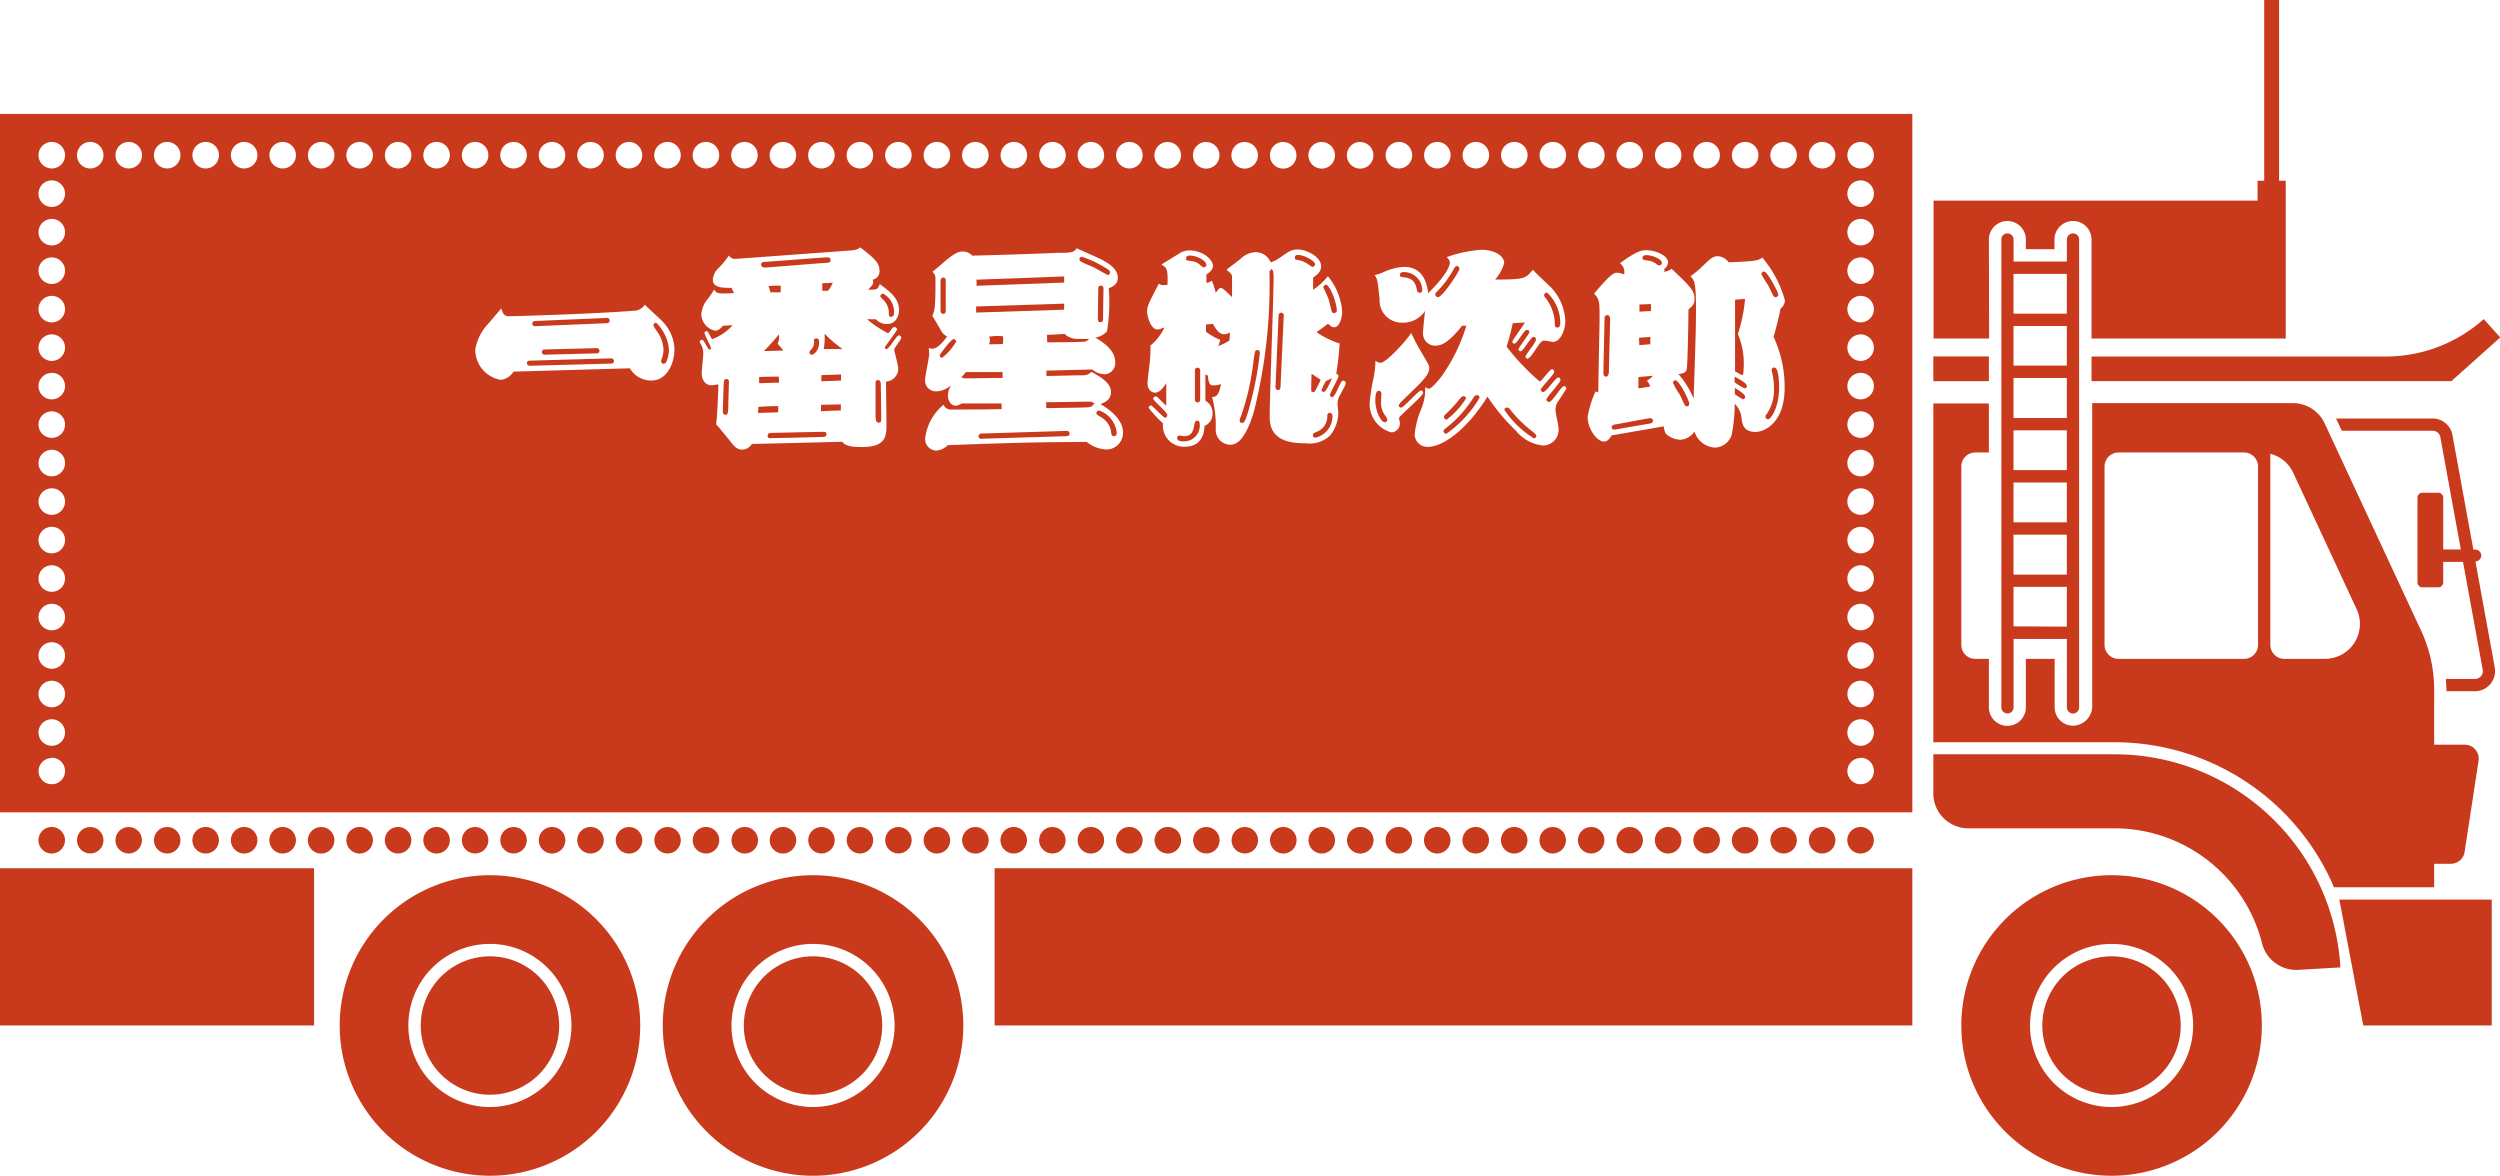 <svg xmlns="http://www.w3.org/2000/svg" viewBox="0 0 40.896 19.233"><defs><style>.cls-1{fill:#c9391c;}</style></defs><g id="レイヤー_2" data-name="レイヤー 2"><g id="レイヤー_1-2" data-name="レイヤー 1"><path class="cls-1" d="M13.3,15.644a1.132,1.132,0,1,0,1.132,1.131A1.132,1.132,0,0,0,13.3,15.644Z"/><path class="cls-1" d="M13.3,14.317a2.458,2.458,0,1,0,2.458,2.458A2.458,2.458,0,0,0,13.3,14.317Zm0,3.792a1.334,1.334,0,1,1,1.334-1.334A1.335,1.335,0,0,1,13.3,18.109Z"/><path class="cls-1" d="M34.541,15.644a1.132,1.132,0,1,0,1.132,1.131A1.132,1.132,0,0,0,34.541,15.644Z"/><path class="cls-1" d="M34.542,14.317A2.458,2.458,0,1,0,37,16.775,2.458,2.458,0,0,0,34.542,14.317Zm0,3.792a1.334,1.334,0,1,1,1.334-1.334A1.335,1.335,0,0,1,34.541,18.109Z"/><path class="cls-1" d="M8.015,15.644a1.132,1.132,0,1,0,1.132,1.131A1.133,1.133,0,0,0,8.015,15.644Z"/><path class="cls-1" d="M8.015,14.317a2.458,2.458,0,1,0,2.458,2.458A2.459,2.459,0,0,0,8.015,14.317Zm0,3.792a1.334,1.334,0,1,1,1.333-1.334A1.336,1.336,0,0,1,8.015,18.109Z"/><rect class="cls-1" y="14.203" width="5.138" height="2.572"/><rect class="cls-1" x="16.27" y="14.203" width="15.013" height="2.572"/><path class="cls-1" d="M1.063,13.745a.217.217,0,1,0-.217.217A.217.217,0,0,0,1.063,13.745Z"/><circle class="cls-1" cx="1.476" cy="13.745" r="0.217"/><circle class="cls-1" cx="2.105" cy="13.745" r="0.217"/><circle class="cls-1" cx="2.735" cy="13.745" r="0.217"/><path class="cls-1" d="M3.581,13.745a.217.217,0,1,0-.216.217A.216.216,0,0,0,3.581,13.745Z"/><path class="cls-1" d="M4.211,13.745a.217.217,0,1,0-.217.217A.217.217,0,0,0,4.211,13.745Z"/><path class="cls-1" d="M4.841,13.745a.217.217,0,1,0-.217.217A.217.217,0,0,0,4.841,13.745Z"/><path class="cls-1" d="M5.253,13.529a.217.217,0,1,0,.217.216A.216.216,0,0,0,5.253,13.529Z"/><path class="cls-1" d="M6.1,13.745a.217.217,0,1,0-.217.217A.217.217,0,0,0,6.1,13.745Z"/><path class="cls-1" d="M6.729,13.745a.217.217,0,1,0-.217.217A.217.217,0,0,0,6.729,13.745Z"/><path class="cls-1" d="M7.359,13.745a.217.217,0,1,0-.217.217A.217.217,0,0,0,7.359,13.745Z"/><circle class="cls-1" cx="7.772" cy="13.745" r="0.217"/><circle class="cls-1" cx="8.401" cy="13.745" r="0.217"/><path class="cls-1" d="M9.248,13.745a.217.217,0,1,0-.217.217A.217.217,0,0,0,9.248,13.745Z"/><path class="cls-1" d="M9.877,13.745a.217.217,0,1,0-.217.217A.217.217,0,0,0,9.877,13.745Z"/><path class="cls-1" d="M10.29,13.529a.217.217,0,1,0,.217.216A.217.217,0,0,0,10.29,13.529Z"/><circle class="cls-1" cx="10.92" cy="13.745" r="0.217"/><path class="cls-1" d="M11.766,13.745a.217.217,0,1,0-.217.217A.217.217,0,0,0,11.766,13.745Z"/><path class="cls-1" d="M12.4,13.745a.217.217,0,1,0-.216.217A.216.216,0,0,0,12.4,13.745Z"/><path class="cls-1" d="M13.025,13.745a.217.217,0,1,0-.217.217A.217.217,0,0,0,13.025,13.745Z"/><circle class="cls-1" cx="13.438" cy="13.745" r="0.217"/><circle class="cls-1" cx="14.067" cy="13.745" r="0.217"/><circle class="cls-1" cx="14.697" cy="13.745" r="0.217"/><path class="cls-1" d="M15.543,13.745a.217.217,0,1,0-.216.217A.216.216,0,0,0,15.543,13.745Z"/><path class="cls-1" d="M15.956,13.529a.217.217,0,1,0,.217.216A.217.217,0,0,0,15.956,13.529Z"/><path class="cls-1" d="M16.8,13.745a.217.217,0,1,0-.216.217A.216.216,0,0,0,16.8,13.745Z"/><circle class="cls-1" cx="17.215" cy="13.745" r="0.217"/><path class="cls-1" d="M18.062,13.745a.217.217,0,1,0-.217.217A.217.217,0,0,0,18.062,13.745Z"/><path class="cls-1" d="M18.691,13.745a.217.217,0,1,0-.217.217A.217.217,0,0,0,18.691,13.745Z"/><path class="cls-1" d="M19.321,13.745a.217.217,0,1,0-.217.217A.217.217,0,0,0,19.321,13.745Z"/><circle class="cls-1" cx="19.734" cy="13.745" r="0.217"/><circle class="cls-1" cx="20.363" cy="13.745" r="0.217"/><path class="cls-1" d="M21.21,13.745a.217.217,0,1,0-.217.217A.217.217,0,0,0,21.21,13.745Z"/><path class="cls-1" d="M21.839,13.745a.217.217,0,1,0-.217.217A.217.217,0,0,0,21.839,13.745Z"/><path class="cls-1" d="M22.469,13.745a.217.217,0,1,0-.217.217A.217.217,0,0,0,22.469,13.745Z"/><path class="cls-1" d="M23.1,13.745a.217.217,0,1,0-.217.217A.217.217,0,0,0,23.1,13.745Z"/><path class="cls-1" d="M23.728,13.745a.217.217,0,1,0-.217.217A.217.217,0,0,0,23.728,13.745Z"/><path class="cls-1" d="M24.357,13.745a.217.217,0,1,0-.216.217A.216.216,0,0,0,24.357,13.745Z"/><path class="cls-1" d="M24.987,13.745a.217.217,0,1,0-.217.217A.217.217,0,0,0,24.987,13.745Z"/><circle class="cls-1" cx="25.4" cy="13.745" r="0.217"/><circle class="cls-1" cx="26.029" cy="13.745" r="0.217"/><circle class="cls-1" cx="26.659" cy="13.745" r="0.217"/><path class="cls-1" d="M27.505,13.745a.217.217,0,1,0-.216.217A.216.216,0,0,0,27.505,13.745Z"/><path class="cls-1" d="M28.135,13.745a.217.217,0,1,0-.217.217A.217.217,0,0,0,28.135,13.745Z"/><path class="cls-1" d="M28.764,13.745a.217.217,0,1,0-.216.217A.216.216,0,0,0,28.764,13.745Z"/><circle class="cls-1" cx="29.177" cy="13.745" r="0.217"/><path class="cls-1" d="M30.024,13.745a.217.217,0,1,0-.217.217A.217.217,0,0,0,30.024,13.745Z"/><path class="cls-1" d="M30.653,13.745a.217.217,0,1,0-.217.217A.217.217,0,0,0,30.653,13.745Z"/><path class="cls-1" d="M26.268,6.161c.046,0,.046-.046.05-.071,0-.046.021-.785.021-.835s0-.1-.046-.1-.046.042-.046.071c0,.121-.018.8-.018.867C26.229,6.111,26.229,6.161,26.268,6.161Z"/><path class="cls-1" d="M22.651,6.907a.041.041,0,0,0,.043-.042c0-.018-.011-.032-.032-.064a.346.346,0,0,1-.071-.221c0-.024.007-.12.007-.142a.046.046,0,0,0-.043-.046c-.057,0-.057.117-.057.164C22.5,6.73,22.591,6.907,22.651,6.907Z"/><path class="cls-1" d="M18.008,4.672a.044.044,0,0,0-.042.049l-.007.5c0,.032.014.05.042.05s.043-.021.043-.05l.007-.5C18.051,4.693,18.037,4.672,18.008,4.672Z"/><path class="cls-1" d="M25.434,5.279c0,.05,0,.079.046.079.025,0,.043-.025.043-.061a.669.669,0,0,0-.217-.511.046.046,0,0,0-.046.042c0,.014,0,.018.032.057A.717.717,0,0,1,25.434,5.279Z"/><path class="cls-1" d="M21.712,6.8a.266.266,0,0,1-.171.263c-.05.021-.064.029-.064.053a.04.04,0,0,0,.046.043.361.361,0,0,0,.274-.341c0-.046-.014-.064-.046-.064S21.712,6.783,21.712,6.8Z"/><path class="cls-1" d="M17.131,5.6c.323,0,.558-.007.6-.01a.1.1,0,0,0,.082-.046c-.032,0-.178,0-.206,0a.3.3,0,0,1-.192-.082c-.086.007-.217.014-.288.014Z"/><path class="cls-1" d="M21.449,6.374c0,.022,0,.039.028.039s.032-.01.043-.028.067-.132.085-.171c-.025-.014-.131-.089-.149-.1C21.452,6.122,21.449,6.364,21.449,6.374Z"/><path class="cls-1" d="M22.971,4.537c.167.014.192.128.209.213a.043.043,0,0,0,.047.039c.007,0,.039,0,.039-.046a.3.3,0,0,0-.306-.292c-.035,0-.06.015-.06.047S22.932,4.533,22.971,4.537Z"/><path class="cls-1" d="M17.877,4.366c.039.018.235.132.242.132a.041.041,0,0,0,.039-.043c0-.028-.014-.039-.1-.089A1.9,1.9,0,0,0,17.7,4.2a.043.043,0,0,0-.043.042C17.66,4.274,17.682,4.285,17.877,4.366Z"/><path class="cls-1" d="M14.376,6.914c.04,0,.04-.039.04-.06,0-.082-.007-.448-.007-.522s0-.114-.047-.114-.039.039-.039.064c0,.085,0,.458,0,.533C14.327,6.875,14.327,6.914,14.376,6.914Z"/><path class="cls-1" d="M16.406,5.628a.49.49,0,0,0,0-.128.969.969,0,0,0-.224.007.338.338,0,0,1,.011.06.2.2,0,0,1-.014.064C16.225,5.635,16.242,5.631,16.406,5.628Z"/><path class="cls-1" d="M13.473,5.71c.136,0,.185,0,.31,0a2,2,0,0,1-.295-.252A.889.889,0,0,1,13.473,5.71Z"/><path class="cls-1" d="M25.089,7.17a.041.041,0,0,0,.043-.042c0-.022-.06-.068-.085-.086a2.017,2.017,0,0,1-.342-.341.071.071,0,0,0-.053-.035c-.014,0-.043.014-.043.039A1.624,1.624,0,0,0,25.089,7.17Z"/><path class="cls-1" d="M23.525,4.86c.071,0,.349-.416.349-.465a.043.043,0,0,0-.043-.043c-.021,0-.028.011-.085.11a1.671,1.671,0,0,1-.231.3c-.029.029-.036.036-.036.057A.043.043,0,0,0,23.525,4.86Z"/><path class="cls-1" d="M23.941,6.481c-.021,0-.032.007-.107.1a2.159,2.159,0,0,1-.192.2.056.056,0,0,0-.021.043.042.042,0,0,0,.046.039,1.3,1.3,0,0,0,.313-.342A.037.037,0,0,0,23.941,6.481Z"/><path class="cls-1" d="M23.657,7c-.025.018-.043.032-.043.053a.046.046,0,0,0,.046.043,1.885,1.885,0,0,0,.544-.59.045.045,0,0,0-.042-.043.075.075,0,0,0-.057.039A1.931,1.931,0,0,1,23.657,7Z"/><path class="cls-1" d="M21.278,4.263a.481.481,0,0,1,.124.061.273.273,0,0,0,.068.042.046.046,0,0,0,.043-.042c0-.057-.182-.153-.274-.153-.021,0-.057,0-.057.042S21.2,4.245,21.278,4.263Z"/><path class="cls-1" d="M17.116,6.676c.523-.007.647-.01.69-.014s.068-.021.1-.064a.273.273,0,0,1-.057-.028l-.736.01Z"/><path class="cls-1" d="M18,6.818a.338.338,0,0,1,.171.217c.011.086.014.1.053.1s.043-.032.043-.061a.431.431,0,0,0-.288-.359.044.044,0,0,0-.043.043C17.937,6.779,17.945,6.783,18,6.818Z"/><path class="cls-1" d="M17.408,4.967l-1.44.046v.1c.242-.008,1.134-.036,1.44-.047Z"/><path class="cls-1" d="M15.6,5.546c-.039,0-.227.249-.227.267a.037.037,0,0,0,.039.039.915.915,0,0,0,.231-.267C15.638,5.56,15.61,5.546,15.6,5.546Z"/><path class="cls-1" d="M17.444,7.049l-1.387.043c-.028,0-.049.018-.049.046a.041.041,0,0,0,.053.039l1.386-.042c.05,0,.05-.039.05-.043S17.5,7.049,17.444,7.049Z"/><path class="cls-1" d="M15.975,4.675c.224-.01,1.23-.042,1.433-.053v-.1l-1.433.053Z"/><path class="cls-1" d="M16.4,6.086c-.391,0-.434,0-.6,0a.563.563,0,0,1-.075.085.168.168,0,0,0,.1.018c.093,0,.494-.007.576-.007Z"/><path class="cls-1" d="M21.658,6.41c.036,0,.114-.181.132-.228a.447.447,0,0,1-.1.05.954.954,0,0,0-.072.149C21.615,6.4,21.633,6.41,21.658,6.41Z"/><path class="cls-1" d="M20.319,6.918c.035,0,.063-.021.166-.437a5.5,5.5,0,0,0,.125-.711.039.039,0,0,0-.039-.043c-.039,0-.039,0-.064.164a4.124,4.124,0,0,1-.2.9c-.029.074-.029.081-.029.092A.038.038,0,0,0,20.319,6.918Z"/><path class="cls-1" d="M21.786,5.1a.038.038,0,0,0,.039.021.044.044,0,0,0,.043-.042c0-.121-.11-.42-.178-.42a.043.043,0,0,0-.042.043s.078.163.088.2S21.783,5.091,21.786,5.1Z"/><path class="cls-1" d="M20.905,6.381c.007,0,.039,0,.042-.049L21,5.169a.043.043,0,0,0-.043-.053c-.028,0-.042.021-.042.05l-.05,1.166A.044.044,0,0,0,20.905,6.381Z"/><path class="cls-1" d="M19.728,5.425a.892.892,0,0,0,.235.135l-.032.1a.782.782,0,0,0,.181-.092l.007-.131a.179.179,0,0,1-.092.031c-.085,0-.139-.085-.185-.17l-.114.011Z"/><path class="cls-1" d="M19.352,7.22a.258.258,0,0,0,.273-.288c0-.05-.028-.05-.046-.05s-.036.025-.043.072c-.014.071-.028.181-.166.181-.015,0-.065-.011-.075-.011a.04.04,0,0,0-.039.043C19.256,7.216,19.327,7.22,19.352,7.22Z"/><path class="cls-1" d="M19.508,4.274a.237.237,0,0,1,.128.064c.039.032.043.035.053.035a.044.044,0,0,0,.046-.042c0-.054-.138-.15-.27-.15-.017,0-.063,0-.063.047C19.4,4.259,19.405,4.259,19.508,4.274Z"/><path class="cls-1" d="M19.59,6.015a.041.041,0,0,0-.043.039v.487a.043.043,0,0,0,.086,0V6.058A.042.042,0,0,0,19.59,6.015Z"/><path class="cls-1" d="M15.432,4.54c-.029,0-.043.018-.046.05l0,.494c0,.043.029.05.043.05.042,0,.042-.039.042-.05l0-.494C15.471,4.562,15.457,4.54,15.432,4.54Z"/><path class="cls-1" d="M13.452,4.757h.093a.535.535,0,0,0,.078-.131l-.171.007C13.452,4.675,13.449,4.721,13.452,4.757Z"/><path class="cls-1" d="M11.885,6.2c-.043,0-.043.032-.046.085s-.015.434-.015.448.008.053.043.053.047-.018.047-.174c0-.057.01-.313.01-.366A.04.04,0,0,0,11.885,6.2Z"/><path class="cls-1" d="M13.4,5.6c0-.018,0-.064-.046-.064s-.039.032-.039.05a.161.161,0,0,1-.035.12c-.007.008-.04.04-.04.054a.041.041,0,0,0,.043.042C13.321,5.8,13.4,5.724,13.4,5.6Z"/><path class="cls-1" d="M12.507,4.377c.042,0,.771-.061.917-.071s.163-.007.163-.05a.045.045,0,0,0-.049-.046c-.079,0-.576.042-.686.049l-.352.026c-.022,0-.05.01-.05.046S12.5,4.377,12.507,4.377Z"/><path class="cls-1" d="M12.738,6.161c-.057,0-.178,0-.32.007,0,.018,0,.085,0,.1.049,0,.277-.008.326-.008A.813.813,0,0,0,12.738,6.161Z"/><path class="cls-1" d="M12.813,5.734a.924.924,0,0,0-.093-.11.244.244,0,0,0,.021-.153,3.255,3.255,0,0,1-.245.271C12.61,5.742,12.706,5.738,12.813,5.734Z"/><path class="cls-1" d="M12.77,4.672c-.046,0-.124,0-.2.01a.377.377,0,0,1,.032.1h.166A.569.569,0,0,0,12.77,4.672Z"/><path class="cls-1" d="M10.854,5.72a.411.411,0,0,1-.028.146.148.148,0,0,0-.011.043.043.043,0,0,0,.043.042c.064,0,.085-.192.085-.227a.69.69,0,0,0-.209-.445.047.047,0,0,0-.046.043.49.49,0,0,0,.049.085A.544.544,0,0,1,10.854,5.72Z"/><path class="cls-1" d="M8.761,5.336l1.166-.049a.043.043,0,0,0,.046-.047c0-.014-.007-.042-.05-.039l-1.166.05c-.028,0-.049.014-.049.043S8.722,5.336,8.761,5.336Z"/><path class="cls-1" d="M8.914,5.717c-.032,0-.05.017-.05.042a.042.042,0,0,0,.05.043l.842-.021c.029,0,.05-.014.05-.043a.044.044,0,0,0-.05-.043Z"/><path class="cls-1" d="M0,13.288H31.283V1.864H0ZM30.436,2.322a.217.217,0,1,1-.216.217A.217.217,0,0,1,30.436,2.322Zm0,.629a.217.217,0,1,1-.216.217A.217.217,0,0,1,30.436,2.951Zm0,.63a.217.217,0,1,1-.216.217A.217.217,0,0,1,30.436,3.581Zm0,.63a.217.217,0,1,1-.216.216A.217.217,0,0,1,30.436,4.211Zm0,.629a.217.217,0,1,1-.216.217A.217.217,0,0,1,30.436,4.84Zm0,.63a.217.217,0,1,1-.216.217A.217.217,0,0,1,30.436,5.47Zm0,.629a.217.217,0,1,1-.216.217A.217.217,0,0,1,30.436,6.1Zm0,.63a.217.217,0,1,1-.216.217A.217.217,0,0,1,30.436,6.729Zm0,.629a.217.217,0,1,1-.216.217A.217.217,0,0,1,30.436,7.358Zm0,.63a.217.217,0,1,1-.216.217A.217.217,0,0,1,30.436,7.988Zm0,.63a.217.217,0,1,1-.216.216A.217.217,0,0,1,30.436,8.618Zm0,.629a.217.217,0,1,1-.216.217A.217.217,0,0,1,30.436,9.247Zm0,.63a.217.217,0,1,1-.216.217A.217.217,0,0,1,30.436,9.877Zm0,.629a.217.217,0,1,1-.216.217A.217.217,0,0,1,30.436,10.506Zm0,.63a.217.217,0,1,1-.216.217A.217.217,0,0,1,30.436,11.136Zm0,.63a.217.217,0,1,1-.216.216A.217.217,0,0,1,30.436,11.766Zm0,.629a.217.217,0,1,1-.216.217A.217.217,0,0,1,30.436,12.4ZM29.807,2.322a.217.217,0,1,1-.217.217A.217.217,0,0,1,29.807,2.322Zm-.63,0a.217.217,0,1,1-.217.217A.217.217,0,0,1,29.177,2.322Zm-.629,0a.217.217,0,1,1-.217.217A.217.217,0,0,1,28.548,2.322Zm-.63,0a.217.217,0,1,1-.217.217A.217.217,0,0,1,27.918,2.322Zm-.629,0a.217.217,0,1,1-.217.217A.217.217,0,0,1,27.289,2.322Zm-.63,0a.217.217,0,1,1-.217.217A.217.217,0,0,1,26.659,2.322Zm-.2,2.14a.258.258,0,0,1,.088.021h.022a.181.181,0,0,0-.068-.177c.285-.213.37-.213.434-.213.142,0,.352.085.352.2a.15.15,0,0,1-.061.106v.046a.219.219,0,0,0,.118-.049c.316.3.376.359.376.5,0,.079-.035.11-.1.167,0,.249-.014.867-.025.956-.007.061-.032.089-.139.1a1.493,1.493,0,0,1,.249.4c.014-.423.039-1.1.039-1.443,0-.455-.025-.483-.089-.558a1.8,1.8,0,0,0,.178-.146c.139-.135.185-.181.267-.181a.233.233,0,0,1,.177.1c.47-.018.484-.029.551-.079a1.845,1.845,0,0,1,.37.7.17.17,0,0,1-.071.135c-.015.079-.043.214-.114.463a1.948,1.948,0,0,1,.181.828c0,.6-.348.728-.476.728-.192,0-.213-.121-.227-.209a.4.4,0,0,0-.114-.253,2.571,2.571,0,0,1-.05.512.3.3,0,0,1-.273.206.373.373,0,0,1-.335-.263.3.3,0,0,1-.234.135.394.394,0,0,1-.217-.082c-.029-.024-.039-.056-.053-.138-.136.025-.732.128-.853.149-.015.025-.054.1-.121.1-.132,0-.27-.228-.27-.4a1.659,1.659,0,0,1,.131-.423.077.077,0,0,0,.043.018c.01-.675.021-1.091.021-1.176V5.116c0-.195-.014-.231-.089-.313C26.364,4.462,26.407,4.462,26.457,4.462Zm-.428-2.14a.217.217,0,1,1-.216.217A.217.217,0,0,1,26.029,2.322Zm-.629,0a.217.217,0,1,1-.217.217A.217.217,0,0,1,25.4,2.322Zm-.63,0a.217.217,0,1,1-.217.217A.217.217,0,0,1,24.77,2.322Zm-.629,0a.217.217,0,1,1-.217.217A.217.217,0,0,1,24.141,2.322Zm-.63,0a.217.217,0,1,1-.217.217A.217.217,0,0,1,23.511,2.322Zm-.63,0a.217.217,0,1,1-.216.217A.217.217,0,0,1,22.881,2.322ZM22.64,4.448a.889.889,0,0,1,.327-.082c.242,0,.366.16.395.43.355-.348.355-.487.355-.5a.121.121,0,0,0-.053-.089,2.116,2.116,0,0,1,.569-.121c.216,0,.373.1.373.217a.669.669,0,0,1-.149.27c.49,0,.5-.018.618-.16.043.05.256.249.3.291a.855.855,0,0,1,.231.541c0,.167-.085.348-.2.348-.021,0-.117-.021-.135-.021-.042,0-.057,0-.16.159-.031.047-.092.135-.121.135a.032.032,0,0,1-.035-.032c0-.035.171-.227.171-.28a.039.039,0,0,0-.039-.043c-.05,0-.168.235-.21.235a.033.033,0,0,1-.036-.032c0-.029.178-.256.178-.281a.038.038,0,0,0-.043-.036c-.046,0-.159.224-.2.224-.015,0-.036-.007-.036-.028a.1.1,0,0,1,.021-.046c.029-.043.16-.231.185-.271l-.2.011c-.025.121-.05.217-.1.384a3.769,3.769,0,0,0,.54.569c.035,0,.16-.2.206-.2.018,0,.032.021.032.042,0,.047-.22.256-.22.295,0,.022.028.036.042.036.05,0,.2-.238.245-.238a.038.038,0,0,1,.036.039c0,.05-.231.284-.231.323a.046.046,0,0,0,.043.039c.057,0,.2-.259.245-.259a.037.037,0,0,1,.039.039c0,.007-.117.185-.132.206a.253.253,0,0,0-.046.142c0,.046.05.256.05.3a.257.257,0,0,1-.249.284.648.648,0,0,1-.444-.238,3.238,3.238,0,0,1-.469-.562c-.38.608-.771.821-.967.821a.206.206,0,0,1-.224-.2,1.368,1.368,0,0,1,.111-.427.836.836,0,0,0,.06-.351.143.143,0,0,0,.06.028c.046,0,.168-.149.214-.21a2.847,2.847,0,0,0,.4-.821l-.068,0c-.238.3-.359.327-.44.327a.2.2,0,0,1-.2-.224c0-.053.028-.295.032-.345a.423.423,0,0,1-.363.192.363.363,0,0,1-.38-.384c-.032-.3-.036-.337-.082-.394A.828.828,0,0,0,22.64,4.448ZM22.5,5.9a.145.145,0,0,0,.085.035c.089,0,.437-.376.5-.49a2.967,2.967,0,0,0,.16.306c.12.206.135.227.135.27,0,.106-.1.206-.348.444-.032.032-.15.142-.15.164a.037.037,0,0,0,.036.039c.046,0,.287-.281.327-.281a.038.038,0,0,1,.035.039c0,.053-.394.38-.394.412,0,.014.014.068.014.078a.146.146,0,0,1-.138.157.479.479,0,0,1-.356-.491,3.532,3.532,0,0,1,.06-.387A1.521,1.521,0,0,0,22.5,5.9Zm-.25-3.576a.217.217,0,1,1-.217.217A.217.217,0,0,1,22.252,2.322Zm-.63,0a.217.217,0,1,1-.216.217A.217.217,0,0,1,21.622,2.322Zm-.629,0a.217.217,0,1,1-.217.217A.217.217,0,0,1,20.993,2.322Zm-.63,0a.217.217,0,1,1-.217.217A.217.217,0,0,1,20.363,2.322Zm-.629,0a.217.217,0,1,1-.217.217A.217.217,0,0,1,19.734,2.322Zm-.63,0a.217.217,0,1,1-.217.217A.217.217,0,0,1,19.1,2.322ZM18.957,4.64c.032.021.046.032.142.018.007-.263-.01-.274-.1-.331l.288-.178a.3.3,0,0,1,.167-.053c.224,0,.388.153.388.252,0,.072-.068.118-.107.142v.136a.146.146,0,0,0,.089-.036,1.585,1.585,0,0,1,.064.2c.039-.054.057-.079.081-.079s.05.015.185.15c0-.054,0-.281,0-.327s-.011-.054-.089-.121c.032-.029.2-.153.228-.178a.372.372,0,0,1,.241-.11.268.268,0,0,1,.253.167.533.533,0,0,0,.156-.082c.146-.1.185-.128.288-.128.149,0,.38.121.38.274,0,.089-.064.139-.131.185l0,.2a1.072,1.072,0,0,0,.242-.223,1.034,1.034,0,0,1,.234.575c0,.093-.039.26-.131.26-.036,0-.043-.007-.1-.057l-.188.138a1.435,1.435,0,0,0,.377.185c-.011.181-.025.295-.054.494.022.011.036.022.036.039,0,.036-.139.27-.139.31a.035.035,0,0,0,.032.035c.036,0,.078-.1.1-.146.054-.113.061-.124.082-.124a.043.043,0,0,1,.043.039c0,.025-.011.043-.089.188a.31.31,0,0,0-.046.139c0,.025.014.142.014.167a.6.6,0,0,1-.135.363.477.477,0,0,1-.395.128c-.17,0-.593,0-.593-.42,0-.362.064-1.965.064-2.292,0-.11-.018-.125-.036-.139l-.032.043a8.483,8.483,0,0,1-.252,2.282c-.054.184-.178.55-.384.55a.242.242,0,0,1-.242-.263,1.867,1.867,0,0,0-.06-.519c.05,0,.107,0,.146-.209a.471.471,0,0,1-.125.021c-.053,0-.078-.028-.092-.163l-.039-.015v.427a.229.229,0,0,1,.117.213.209.209,0,0,1-.131.2c-.011.313-.224.341-.331.341a.345.345,0,0,1-.348-.383,1.878,1.878,0,0,1-.235-.253.04.04,0,0,1,.039-.039c.025,0,.2.2.228.2a.042.042,0,0,0,.039-.042c0-.047-.231-.239-.231-.267a.039.039,0,0,1,.039-.039c.014,0,.021,0,.06.042.018.018.1.1.114.111v-.37c-.028.043-.1.156-.181.156-.025,0-.125-.017-.125-.156,0-.06.036-.32.039-.373a1.817,1.817,0,0,0,.008-.242.847.847,0,0,0,.227-.291h-.028a.146.146,0,0,1-.082.028c-.11,0-.171-.21-.171-.295S18.787,4.967,18.957,4.64Zm-.483-2.318a.217.217,0,1,1-.216.217A.217.217,0,0,1,18.474,2.322Zm-.629,0a.217.217,0,1,1-.217.217A.217.217,0,0,1,17.845,2.322Zm-.231,1.739c.068.035.373.163.434.2s.238.124.238.284c0,.114-.1.15-.149.171a2.882,2.882,0,0,1-.029.707.354.354,0,0,1-.188.1c.121.075.323.2.323.4a.184.184,0,0,1-.174.2.333.333,0,0,1-.2-.078c-.082,0-.718.018-.751.018V6.15c.082,0,.448-.01.52-.01.134,0,.149,0,.216-.057.246.128.32.231.32.327,0,.138-.113.177-.174.2.178.1.37.267.37.462a.271.271,0,0,1-.274.281.564.564,0,0,1-.32-.124c-.853.007-1.02.007-2.271.053a.3.3,0,0,1-.188.089.188.188,0,0,1-.182-.21.841.841,0,0,1,.3-.54.13.13,0,0,0,.139.078c.267,0,.54,0,.81-.007V6.6c-.22,0-.263,0-.65,0-.06.029-.071.036-.1.036-.085,0-.128-.089-.128-.167a.34.34,0,0,1,.053-.167.385.385,0,0,1-.245.1.177.177,0,0,1-.181-.189c0-.067.067-.359.067-.419a.891.891,0,0,0-.007-.1.512.512,0,0,0,.057.011c.093,0,.2-.139.242-.2a.243.243,0,0,1-.1-.1c-.017-.029-.114-.2-.142-.239.035-.071.053-.1.053-.565,0-.085,0-.1-.049-.156.042-.028.213-.181.248-.21.111-.081.167-.121.249-.121a.212.212,0,0,1,.153.068c.419-.011.924-.025,1.39-.046C17.532,4.135,17.561,4.132,17.614,4.061Zm-.4-1.739A.217.217,0,1,1,17,2.539.217.217,0,0,1,17.215,2.322Zm-.629,0a.217.217,0,1,1-.217.217A.217.217,0,0,1,16.586,2.322Zm-.63,0a.217.217,0,1,1-.217.217A.217.217,0,0,1,15.956,2.322Zm-.629,0a.217.217,0,1,1-.217.217A.217.217,0,0,1,15.327,2.322Zm-.63,0a.217.217,0,1,1-.217.217A.217.217,0,0,1,14.7,2.322Zm-.63,0a.217.217,0,1,1-.216.217A.217.217,0,0,1,14.067,2.322Zm-.629,0a.217.217,0,1,1-.217.217A.217.217,0,0,1,13.438,2.322Zm-.63,0a.217.217,0,1,1-.217.217A.217.217,0,0,1,12.808,2.322Zm-.629,0a.217.217,0,1,1-.217.217A.217.217,0,0,1,12.179,2.322Zm-.141,1.913,1.8-.132c.146-.01.177-.01.234-.057.213.164.316.246.316.381a.14.14,0,0,1-.113.149.1.1,0,0,1,.01.035.109.109,0,0,1-.017.057c-.011.014-.057.061-.064.071.149,0,.152,0,.188-.092.167.121.316.235.316.423,0,.035-.014.231-.2.231a.241.241,0,0,1-.178-.078l-.145,0a1.879,1.879,0,0,0,.341.228c.01,0,.017-.011.039-.039.035-.05.046-.061.068-.061a.04.04,0,0,1,.042.039c0,.025-.2.278-.2.295a.027.027,0,0,0,.025.025c.05,0,.163-.224.206-.224.028,0,.039.032.039.039,0,.029-.117.164-.117.2,0,.014.067.249.067.3a.213.213,0,0,1-.2.217c0,.11.007.594.007.693,0,.189,0,.377-.395.377-.11,0-.27,0-.327-.085L12.3,7.263a.194.194,0,0,1-.159.092c-.086,0-.129-.053-.2-.142-.05-.064-.192-.238-.228-.274.018-.057.036-.529.039-.65-.017,0-.1.014-.11.014-.089,0-.163-.067-.163-.2,0-.05.025-.267.025-.313a.3.3,0,0,0-.032-.146c-.021-.039-.025-.043-.025-.053a.036.036,0,0,1,.039-.032c.032,0,.092.16.121.16a.024.024,0,0,0,.024-.025c0-.021-.106-.217-.106-.245a.03.03,0,0,1,.032-.032c.021,0,.025.01.06.078.025.046.025.05.043.05a.847.847,0,0,0,.324-.224c-.025,0-.136.007-.157.007-.046.05-.082.082-.124.082a.284.284,0,0,1-.231-.26.452.452,0,0,1,.11-.266,1.4,1.4,0,0,0,.1-.146c.039.06.046.071.326.057-.014-.025-.028-.057-.042-.086-.15,0-.306,0-.306-.138a.3.3,0,0,1,.1-.192,1.281,1.281,0,0,0,.164-.2A.118.118,0,0,0,12.038,4.235Zm-.489-1.913a.217.217,0,1,1-.217.217A.217.217,0,0,1,11.549,2.322Zm-.629,0a.217.217,0,1,1-.217.217A.217.217,0,0,1,10.92,2.322Zm-.63,0a.217.217,0,1,1-.217.217A.217.217,0,0,1,10.29,2.322Zm-.63,0a.217.217,0,1,1-.216.217A.217.217,0,0,1,9.66,2.322Zm-.629,0a.217.217,0,1,1-.217.217A.217.217,0,0,1,9.031,2.322Zm-.63,0a.217.217,0,1,1-.216.217A.217.217,0,0,1,8.4,2.322ZM8.2,5.045c.032.092.043.128.131.128.111,0,1.394-.039,2.03-.089a.219.219,0,0,0,.188-.1c.039.046.242.224.277.263a.679.679,0,0,1,.207.455c0,.267-.136.523-.377.523a.4.4,0,0,1-.352-.2L8.4,6.079a.285.285,0,0,1-.206.135.5.5,0,0,1-.419-.5.817.817,0,0,1,.22-.427ZM7.772,2.322a.217.217,0,1,1-.217.217A.217.217,0,0,1,7.772,2.322Zm-.63,0a.217.217,0,1,1-.217.217A.217.217,0,0,1,7.142,2.322Zm-.63,0a.217.217,0,1,1-.216.217A.217.217,0,0,1,6.512,2.322Zm-.629,0a.217.217,0,1,1-.217.217A.217.217,0,0,1,5.883,2.322Zm-.63,0a.217.217,0,1,1-.216.217A.217.217,0,0,1,5.253,2.322Zm-.629,0a.217.217,0,1,1-.217.217A.217.217,0,0,1,4.624,2.322Zm-.63,0a.217.217,0,1,1-.217.217A.217.217,0,0,1,3.994,2.322Zm-.629,0a.217.217,0,1,1-.217.217A.217.217,0,0,1,3.365,2.322Zm-.63,0a.217.217,0,1,1-.217.217A.217.217,0,0,1,2.735,2.322Zm-.63,0a.217.217,0,1,1-.216.217A.217.217,0,0,1,2.105,2.322Zm-.629,0a.217.217,0,1,1-.217.217A.217.217,0,0,1,1.476,2.322Zm-.63,0a.217.217,0,1,1-.216.217A.217.217,0,0,1,.846,2.322Zm0,.629a.217.217,0,1,1-.216.217A.217.217,0,0,1,.846,2.951Zm0,.63A.217.217,0,1,1,.63,3.8.217.217,0,0,1,.846,3.581Zm0,.63a.217.217,0,1,1-.216.216A.217.217,0,0,1,.846,4.211Zm0,.629a.217.217,0,1,1-.216.217A.217.217,0,0,1,.846,4.84Zm0,.63a.217.217,0,1,1-.216.217A.217.217,0,0,1,.846,5.47Zm0,.629a.217.217,0,1,1-.216.217A.217.217,0,0,1,.846,6.1Zm0,.63a.217.217,0,1,1-.216.217A.217.217,0,0,1,.846,6.729Zm0,.629a.217.217,0,1,1-.216.217A.217.217,0,0,1,.846,7.358Zm0,.63a.217.217,0,1,1-.216.217A.217.217,0,0,1,.846,7.988Zm0,.63a.217.217,0,1,1-.216.216A.217.217,0,0,1,.846,8.618Zm0,.629a.217.217,0,1,1-.216.217A.217.217,0,0,1,.846,9.247Zm0,.63a.217.217,0,1,1-.216.217A.217.217,0,0,1,.846,9.877Zm0,.629a.217.217,0,1,1-.216.217A.217.217,0,0,1,.846,10.506Zm0,.63a.217.217,0,1,1-.216.217A.217.217,0,0,1,.846,11.136Zm0,.63a.217.217,0,1,1-.216.216A.217.217,0,0,1,.846,11.766Zm0,.629a.217.217,0,1,1-.216.217A.217.217,0,0,1,.846,12.4Z"/><path class="cls-1" d="M8.669,5.983l1.325-.035a.045.045,0,0,0,.05-.043.047.047,0,0,0-.053-.043L8.665,5.9a.04.04,0,0,0-.046.043A.045.045,0,0,0,8.669,5.983Z"/><polygon class="cls-1" points="27.007 4.974 26.819 4.981 26.819 5.098 27.007 5.088 27.007 4.974"/><path class="cls-1" d="M14.54,5.1c0,.064,0,.082.035.082s.05-.022.05-.068a.335.335,0,0,0-.177-.309.044.044,0,0,0-.047.046.35.35,0,0,0,.054.06A.3.3,0,0,1,14.54,5.1Z"/><path class="cls-1" d="M12.731,6.644c-.2,0-.221.007-.324.011,0,.014-.007.085-.007.1l.327-.01A.836.836,0,0,0,12.731,6.644Z"/><path class="cls-1" d="M26.958,4.263a.268.268,0,0,1,.131.05c.032.028.036.028.054.028a.04.04,0,0,0,.042-.042c0-.061-.156-.125-.252-.125-.064,0-.064.032-.064.046C26.869,4.252,26.887,4.252,26.958,4.263Z"/><path class="cls-1" d="M28.522,6.04a1.223,1.223,0,0,0-.093-.576,2.524,2.524,0,0,0,.117-.575l-.163.014V6.076c.039.021.107.06.114.06S28.522,6.136,28.522,6.04Z"/><path class="cls-1" d="M27.559,6.623a.043.043,0,0,0,.035.025.04.04,0,0,0,.039-.043c0-.057-.164-.384-.227-.384a.04.04,0,0,0-.039.039,1.059,1.059,0,0,0,.1.178C27.5,6.488,27.53,6.573,27.559,6.623Z"/><path class="cls-1" d="M26.411,7.028l.579-.1c.014,0,.049-.011.049-.047A.042.042,0,0,0,27,6.84c-.024,0-.469.085-.557.1-.043.007-.079.015-.079.05S26.4,7.028,26.411,7.028Z"/><path class="cls-1" d="M26.94,6.229a.468.468,0,0,0,.1-.082l-.238.021v.185l.192-.029A.194.194,0,0,0,26.94,6.229Z"/><polygon class="cls-1" points="26.997 5.631 26.997 5.511 26.812 5.525 26.816 5.646 26.997 5.631"/><path class="cls-1" d="M13.466,7.064c-.081,0-.689.014-.817.017-.06,0-.092,0-.092.05s.05.036.067.036c.121,0,.661-.014.771-.018.086,0,.125,0,.125-.043S13.492,7.064,13.466,7.064Z"/><path class="cls-1" d="M28.546,6.484c0-.032-.1-.1-.167-.138l0,.1a.825.825,0,0,0,.131.085A.038.038,0,0,0,28.546,6.484Z"/><path class="cls-1" d="M13.434,6.236c.054,0,.278-.007.324-.011v-.1c-.224.008-.266.011-.32.011C13.438,6.164,13.434,6.207,13.434,6.236Z"/><path class="cls-1" d="M13.427,6.726c.082,0,.1-.007.328-.011v-.1l-.324.007A.613.613,0,0,1,13.427,6.726Z"/><path class="cls-1" d="M29.008,4.839a.044.044,0,0,0,.082-.022c0-.039-.181-.376-.234-.376a.046.046,0,0,0-.043.042,1.8,1.8,0,0,0,.11.182C28.948,4.711,28.984,4.793,29.008,4.839Z"/><path class="cls-1" d="M28.98,6.054c0,.007.011.05.014.061a1.034,1.034,0,0,1,.025.224.712.712,0,0,1-.11.423c-.029.035-.029.039-.029.053a.044.044,0,0,0,.043.043c.05,0,.181-.2.181-.526,0-.064-.007-.32-.078-.32A.044.044,0,0,0,28.98,6.054Z"/><path class="cls-1" d="M28.575,6.314c0-.046-.114-.107-.2-.153v.092a.938.938,0,0,0,.164.1A.036.036,0,0,0,28.575,6.314Z"/><path class="cls-1" d="M38.18,14.514h1.639V14.13h.272a.228.228,0,0,0,.226-.194l.228-1.49a.228.228,0,0,0-.226-.264h-.5v-.9a2.277,2.277,0,0,0-.213-.964L38.028,6.926a.572.572,0,0,0-.519-.331H34.225v4.976a.321.321,0,0,1-.314.3.3.3,0,0,1-.3-.3v-.793H33.14v.793a.3.3,0,1,1-.605,0v-.793h-.222a.228.228,0,0,1-.229-.228V7.631a.229.229,0,0,1,.229-.229h.222V6.6h-.909v5.542h2.968A3.9,3.9,0,0,1,38.18,14.514ZM37.139,7.423a.569.569,0,0,1,.374.31l1.038,2.232a.572.572,0,0,1-.519.813h-.664a.229.229,0,0,1-.229-.228ZM34.427,10.55V7.631a.23.23,0,0,1,.229-.229h2.053a.23.23,0,0,1,.229.229V10.55a.229.229,0,0,1-.229.228H34.656A.229.229,0,0,1,34.427,10.55Z"/><path class="cls-1" d="M32.535,3.918a.3.3,0,1,1,.605,0v.158h.468V3.918a.3.3,0,1,1,.606,0v1.62h3.177V2.957h-.109V0h-.243V2.957H36.93v.325h-5.3V5.538h.909Z"/><path class="cls-1" d="M34.594,12.339H31.626v.639a.572.572,0,0,0,.572.572h2.4A2.492,2.492,0,0,1,37,15.417a.577.577,0,0,0,.585.449l.7-.041A3.7,3.7,0,0,0,34.594,12.339Z"/><polygon class="cls-1" points="38.659 16.775 40.761 16.775 40.761 14.716 38.268 14.716 38.659 16.775"/><path class="cls-1" d="M34.214,6.235H40.1l.8-.715-.27-.3h0a2.4,2.4,0,0,1-1.6.612H34.214Z"/><rect class="cls-1" x="31.626" y="5.831" width="0.909" height="0.404"/><path class="cls-1" d="M33.911,11.672a.1.1,0,0,0,.1-.1V3.918a.1.1,0,1,0-.2,0v.36h-.872v-.36a.1.1,0,1,0-.2,0v7.653a.1.1,0,1,0,.2,0V10.452h.872v1.119A.1.1,0,0,0,33.911,11.672ZM32.938,4.48h.872v.651h-.872Zm0,.853h.872v.648h-.872Zm0,.85h.872v.655h-.872Zm0,.856h.872v.652h-.872Zm0,.854h.872v.651h-.872Zm0,.853h.872V9.4h-.872Zm0,1.5V9.6h.872v.651Z"/><path class="cls-1" d="M40.59,9.09a.1.1,0,0,0-.1-.1h-.03l-.342-1.874a.329.329,0,0,0-.324-.27h-1.58l.094.2h1.486a.128.128,0,0,1,.126.105l.335,1.837h-.288V8.141a.081.081,0,0,0-.081-.081h-.259a.081.081,0,0,0-.081.081V9.527a.081.081,0,0,0,.081.081h.259a.081.081,0,0,0,.081-.081V9.191h.324l.323,1.769a.13.13,0,0,1-.028.1.127.127,0,0,1-.1.046h-.475c0,.058.009.116.009.174v.027h.466a.329.329,0,0,0,.324-.389l-.316-1.734A.1.1,0,0,0,40.59,9.09Z"/></g></g></svg>